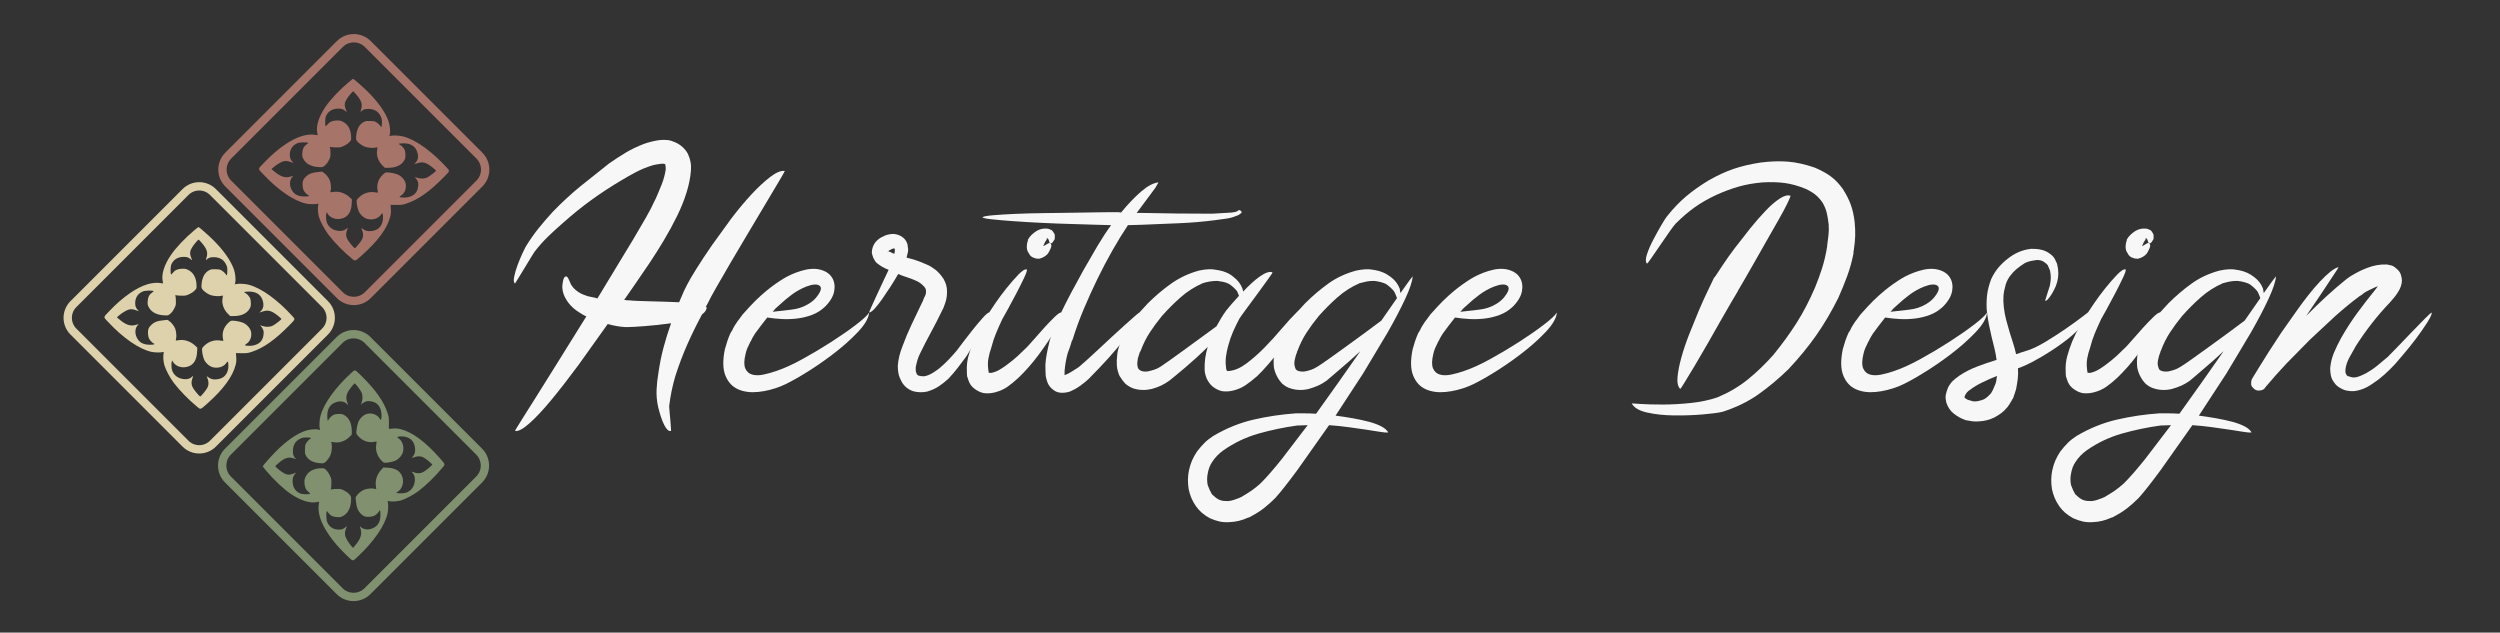 <?xml version="1.0" encoding="UTF-8" standalone="no"?><!DOCTYPE svg PUBLIC "-//W3C//DTD SVG 1.1//EN" "http://www.w3.org/Graphics/SVG/1.1/DTD/svg11.dtd"><svg width="100%" height="100%" viewBox="0 0 2885 730" version="1.1" xmlns="http://www.w3.org/2000/svg" xmlns:xlink="http://www.w3.org/1999/xlink" xml:space="preserve" xmlns:serif="http://www.serif.com/" style="fill-rule:evenodd;clip-rule:evenodd;stroke-linecap:round;stroke-linejoin:round;stroke-miterlimit:10;"><rect x="0" y="0" width="2885" height="730" fill="#333333" stroke="none"/><rect id="Artboard1" x="0" y="0" width="2884.5" height="729.431" style="fill:none;"/><path d="M720.254,346.162l13.434,-19.38l16.076,-23.563c5.579,-8.368 11.084,-17.104 16.516,-26.206c5.432,-9.103 10.424,-18.278 14.975,-27.528c4.551,-9.249 8.222,-18.351 11.011,-27.307c2.79,-8.956 4.478,-17.397 5.065,-25.325c0.294,-3.524 0.147,-6.827 -0.44,-9.91c-0.588,-3.083 -1.615,-6.24 -3.083,-9.47c-3.23,-5.872 -8.075,-10.277 -14.535,-13.213c-3.23,-1.468 -6.166,-2.349 -8.809,-2.643c-2.642,-0.293 -5.725,-0.293 -9.249,0c-6.166,0.881 -12.185,2.349 -18.058,4.405c-7.634,2.936 -14.534,6.239 -20.701,9.91c-6.166,3.67 -12.626,7.854 -19.379,12.552l-33.473,26.647c-10.571,8.662 -21.142,18.425 -31.712,29.289c-5.873,6.46 -11.305,12.773 -16.296,18.939c-4.992,6.166 -9.837,13.067 -14.535,20.701c-0.881,1.468 -2.276,4.257 -4.184,8.368c-1.909,4.111 -3.744,8.515 -5.506,13.213c-1.761,4.698 -3.083,9.176 -3.964,13.434c-0.88,4.257 -0.587,6.973 0.881,8.148l3.304,-5.285l7.267,-11.892l7.487,-12.333c2.349,-3.817 3.818,-6.166 4.405,-7.047c4.991,-6.459 10.203,-12.332 15.635,-17.617c5.432,-5.285 11.378,-10.718 17.838,-16.296c10.571,-9.397 21.215,-17.985 31.932,-25.766c10.717,-7.781 22.242,-15.342 34.575,-22.683c5.872,-3.523 11.598,-6.753 17.177,-9.69c5.579,-2.936 11.598,-5.432 18.058,-7.487c1.762,-0.587 3.597,-1.028 5.505,-1.321l5.946,-0.881l2.202,-0c0.881,-0 1.615,0.293 2.203,0.881l-0,0.44c0.293,1.175 0.44,2.936 0.44,5.285c-0.881,5.873 -2.422,11.599 -4.625,17.178c-2.202,5.578 -4.477,11.011 -6.826,16.296l-2.203,4.404c-1.761,4.111 -4.771,9.91 -9.029,17.398l-15.195,25.986l-19.379,31.931l-21.582,35.676c-1.761,-0.587 -3.523,-1.028 -5.285,-1.321c-1.762,-0.294 -3.817,-0.734 -6.166,-1.322c-2.643,-0.88 -5.065,-1.835 -7.267,-2.862c-2.203,-1.028 -4.478,-2.57 -6.827,-4.625c-1.762,-1.468 -3.377,-3.377 -4.845,-5.726c-0.587,-1.174 -1.395,-3.009 -2.422,-5.505c-1.028,-2.496 -2.129,-3.891 -3.304,-4.184c-1.761,0.293 -2.936,1.982 -3.523,5.065c-0.587,3.083 -0.881,5.358 -0.881,6.826c-0,3.818 0.881,7.635 2.643,11.452c2.055,4.111 4.477,7.634 7.267,10.57c2.789,2.937 6.093,5.579 9.91,7.928l3.964,2.423c1.174,0.734 2.495,1.395 3.964,1.982l-30.171,48.448l-26.426,42.282l-18.719,29.73c-4.698,7.488 -7.047,11.378 -7.047,11.672c3.524,0.881 9.029,-1.982 16.517,-8.589c7.487,-6.606 16.076,-15.782 25.766,-27.527c9.689,-11.745 20.113,-25.179 31.271,-40.301l33.473,-46.906c7.341,2.055 14.094,3.229 20.26,3.523l3.084,0c3.229,0 9.689,-0.367 19.379,-1.101c9.69,-0.734 19.82,-1.835 30.39,-3.303c-3.23,9.102 -6.092,18.278 -8.588,27.527c-2.496,9.249 -4.478,19.013 -5.946,29.289c-1.175,6.754 -1.909,13.36 -2.202,19.82c-0.294,6.46 0.293,13.067 1.761,19.82c0.294,1.175 0.881,3.377 1.762,6.607c0.881,3.23 1.982,6.533 3.303,9.91c1.322,3.376 2.863,6.239 4.625,8.588c1.762,2.349 3.524,3.23 5.285,2.643l-0.22,-3.964c-0.147,-2.643 -0.367,-5.579 -0.661,-8.809l-0.88,-9.469c-0.294,-3.084 -0.441,-5.212 -0.441,-6.387c1.468,-12.039 3.817,-23.49 7.047,-34.354c4.111,-12.92 8.736,-25.179 13.874,-36.777c5.138,-11.598 10.791,-23.123 16.957,-34.574c3.817,-2.937 5.579,-5.726 5.285,-8.369l-0.881,-0.44l2.643,-4.845c1.468,-3.23 4.625,-9.102 9.469,-17.618l16.957,-29.289l20.481,-34.574l19.82,-33.254l15.195,-25.545c4.111,-6.9 6.313,-10.791 6.606,-11.672c-4.404,-0.587 -9.983,1.688 -16.736,6.827c-6.754,5.138 -14.021,11.892 -21.802,20.26c-7.781,8.369 -15.562,17.691 -23.343,27.968l-22.022,30.39c-6.901,9.984 -12.92,19.086 -18.058,27.308c-5.139,8.221 -8.736,14.387 -10.791,18.498l-3.524,7.047l-5.725,13.213c-5.286,-0.293 -10.865,-0.513 -16.737,-0.66c-5.873,-0.147 -11.378,-0.294 -16.517,-0.441c-5.138,-0.146 -9.836,-0.293 -14.094,-0.44c-4.257,-0.147 -7.561,-0.367 -9.91,-0.661l-2.642,0c-0.881,-0.293 -2.056,-0.44 -3.524,-0.44Z" style="fill:#f7f7f7;fill-rule:nonzero;"/><path d="M862.516,401.657l3.524,-7.487l0.881,-1.322c0.587,-1.468 1.248,-2.789 1.982,-3.963l2.422,-3.964l7.047,-9.47l7.047,-9.029c5.579,0.881 11.305,1.468 17.177,1.762c5.873,0.293 11.745,0.073 17.618,-0.661c5.872,-0.734 11.525,-2.129 16.957,-4.184c5.432,-2.055 10.35,-5.138 14.755,-9.249c6.166,-6.166 9.763,-12.259 10.79,-18.278c1.028,-6.02 0.147,-11.232 -2.642,-15.636c-2.79,-4.405 -7.341,-7.414 -13.654,-9.029c-6.313,-1.615 -13.727,-1.101 -22.242,1.541c-7.634,2.349 -14.535,5.433 -20.701,9.25c-6.166,3.817 -12.332,8.221 -18.498,13.213c-4.992,4.111 -9.543,8.221 -13.654,12.332c-4.111,4.111 -8.221,8.515 -12.332,13.213c-1.468,1.469 -2.79,3.083 -3.964,4.845c-1.175,1.762 -2.496,3.524 -3.964,5.285l-3.303,5.066c-1.028,1.614 -1.982,3.45 -2.863,5.505l-1.762,2.643c-1.468,3.23 -2.716,6.386 -3.744,9.469c-1.028,3.083 -1.982,6.24 -2.863,9.47c-2.642,12.919 -2.422,23.123 0.661,30.61c3.083,7.488 7.928,12.7 14.535,15.636c6.606,2.936 14.314,3.964 23.123,3.083c8.808,-0.881 17.617,-3.083 26.426,-6.607c6.46,-2.642 15.269,-7.34 26.426,-14.094c11.158,-6.753 22.243,-14.314 33.254,-22.682c11.011,-8.369 20.627,-16.884 28.848,-25.546c8.222,-8.662 12.626,-16.223 13.214,-22.683c-2.056,3.23 -7.121,7.928 -15.196,14.094c-8.074,6.167 -17.47,12.7 -28.188,19.6c-10.717,6.9 -21.801,13.507 -33.253,19.82c-11.451,6.313 -21.581,10.937 -30.39,13.874c-4.992,1.761 -9.984,3.156 -14.975,4.184c-4.992,1.028 -9.323,1.028 -12.993,-0c-3.671,-1.028 -6.313,-3.377 -7.928,-7.047c-1.615,-3.671 -1.542,-9.176 0.22,-16.517c0.587,-2.642 1.321,-4.991 2.202,-7.047Zm29.069,-41.842c2.056,-2.642 4.698,-5.285 7.928,-7.927c4.698,-4.405 9.543,-8.442 14.535,-12.113c4.991,-3.67 10.424,-6.68 16.296,-9.029c7.634,-2.936 12.846,-3.229 15.636,-0.88c2.789,2.349 1.248,7.047 -4.625,14.094c-2.349,2.642 -5.285,4.991 -8.809,7.047c-5.872,3.523 -12.479,5.652 -19.82,6.386c-7.34,0.734 -14.387,1.542 -21.141,2.422Z" style="fill:#f7f7f7;fill-rule:nonzero;"/><path d="M1086.7,359.375l0.441,-0.881c-0,-0.293 0.146,-0.587 0.44,-0.881c0.587,-0.881 1.175,-2.202 1.762,-3.964c1.174,-2.936 2.055,-5.652 2.643,-8.148c0.587,-2.496 0.88,-5.358 0.88,-8.588c0,-2.937 -0.293,-5.506 -0.88,-7.708c-0.588,-2.202 -1.615,-4.625 -3.084,-7.267c-2.642,-4.111 -5.725,-7.635 -9.249,-10.571c-2.055,-1.468 -3.89,-2.716 -5.505,-3.744c-1.615,-1.027 -3.597,-1.982 -5.946,-2.863c-3.817,-1.761 -7.561,-3.229 -11.231,-4.404c-3.671,-1.174 -7.268,-2.202 -10.791,-3.083l1.541,-6.386c0.441,-1.909 0.367,-4.038 -0.22,-6.387c0,-1.174 -0.147,-2.202 -0.44,-3.083c-0.294,-0.881 -0.734,-1.908 -1.322,-3.083c-0.587,-0.881 -1.174,-1.688 -1.761,-2.422c-0.588,-0.734 -1.322,-1.395 -2.203,-1.982c-2.936,-2.349 -6.459,-3.671 -10.57,-3.964c-3.23,-0 -6.46,0.587 -9.69,1.761c-3.523,1.469 -6.313,3.084 -8.368,4.845c-2.937,2.349 -4.992,5.432 -6.166,9.25c-0.588,1.468 -0.881,3.523 -0.881,6.166c0.587,2.642 1.321,4.845 2.202,6.606c1.174,2.349 2.496,4.111 3.964,5.286c1.468,1.174 3.377,2.495 5.726,3.964c2.642,1.468 5.138,2.642 7.487,3.523l-7.487,15.856l-7.268,15.636l-5.505,12.112c-1.468,3.23 -2.202,5.138 -2.202,5.725c1.761,-0.293 3.964,-1.908 6.606,-4.844c2.643,-2.937 5.506,-6.607 8.589,-11.011l9.469,-14.095c3.23,-4.991 6.166,-9.836 8.809,-14.534c3.524,1.468 7.121,2.789 10.791,3.964c3.67,1.174 7.414,2.643 11.231,4.404c1.175,0.588 2.276,1.248 3.303,1.982c1.028,0.734 2.129,1.689 3.304,2.863c1.174,0.881 2.202,2.202 3.083,3.964c0.293,0.587 0.44,1.762 0.44,3.524c0,2.055 -0.734,4.257 -2.202,6.606l-1.321,3.524l-0.881,1.761l-12.112,25.326c-3.964,8.368 -7.561,16.957 -10.791,25.766c-1.468,3.817 -2.643,7.487 -3.524,11.011c-0.88,3.523 -1.468,7.34 -1.761,11.451c-0,3.23 0.293,6.24 0.881,9.029c0.587,2.789 1.761,5.799 3.523,9.029c2.936,5.285 7.341,8.956 13.213,11.011c5.286,1.468 10.718,1.615 16.297,0.44c4.991,-1.468 9.396,-3.45 13.213,-5.945c3.817,-2.496 7.634,-5.506 11.451,-9.03c3.817,-4.11 7.267,-8.148 10.35,-12.112l9.47,-12.552c0.881,-1.175 2.863,-4.331 5.946,-9.47l9.69,-16.296c3.376,-5.726 6.239,-11.158 8.588,-16.296c2.349,-5.139 3.23,-8.295 2.643,-9.47c-1.175,0 -3.597,2.056 -7.267,6.167c-3.671,4.11 -7.561,8.735 -11.672,13.873l-11.452,14.755l-6.606,8.809c-3.23,3.817 -6.46,7.414 -9.69,10.791c-3.23,3.376 -6.753,6.68 -10.57,9.91c-2.643,2.055 -5.432,3.964 -8.369,5.725c-2.936,1.762 -6.019,2.937 -9.249,3.524c-2.936,-0 -5.138,-0.294 -6.607,-0.881c-1.174,-0.587 -1.908,-1.468 -2.202,-2.643c-0.587,-1.174 -0.881,-2.349 -0.881,-3.523l0,-3.524c0.588,-2.936 1.248,-5.652 1.982,-8.148c0.734,-2.496 1.689,-4.918 2.863,-7.267c4.111,-8.515 8.295,-16.663 12.553,-24.445c4.257,-7.781 8.441,-15.929 12.552,-24.444Zm-54.174,-72.232c0.294,1.468 0.147,3.377 -0.44,5.726c-0.881,-0.294 -1.689,-0.588 -2.423,-0.881c-0.734,-0.294 -1.541,-0.734 -2.422,-1.322c-0.881,0 -1.615,-0.293 -2.202,-0.88c0.587,-0.588 1.615,-1.175 3.083,-1.762c0.587,-0.587 1.101,-0.881 1.541,-0.881c0.441,-0 0.955,-0.147 1.542,-0.441l0.881,0l0.44,0.441Zm-7.928,3.964c-0.293,-0 -0.44,-0.074 -0.44,-0.22c-0,-0.147 0.147,-0.221 0.44,-0.221l0,0.441Z" style="fill:#f7f7f7;fill-rule:nonzero;"/><path d="M1140.87,428.524c-0.293,-0.587 -0.44,-1.468 -0.44,-2.643c-0.587,-4.11 -0.514,-8.221 0.22,-12.332c0.734,-4.111 1.835,-8.221 3.303,-12.332c1.469,-5.873 3.304,-11.452 5.506,-16.737c2.202,-5.285 4.625,-10.717 7.267,-16.296c0.881,-1.468 2.936,-5.139 6.166,-11.011l9.91,-18.499c3.377,-6.459 6.387,-12.479 9.029,-18.058c2.643,-5.579 3.671,-8.808 3.083,-9.689c-2.055,-0.588 -5.285,1.394 -9.689,5.946c-4.405,4.551 -8.956,9.763 -13.654,15.635c-4.698,5.873 -8.956,11.598 -12.773,17.177c-3.817,5.579 -6.166,9.103 -7.047,10.571l-0.44,0.44c-3.817,5.873 -7.121,11.378 -9.91,16.517c-2.79,5.138 -5.506,10.791 -8.148,16.957c-2.349,5.872 -4.258,11.525 -5.726,16.957c-1.468,5.432 -2.055,11.231 -1.762,17.397c0,2.936 0.147,5.139 0.441,6.607c0.293,-0 0.44,0.293 0.44,0.881c0,0.293 0.074,0.513 0.22,0.66c0.147,0.147 0.221,0.367 0.221,0.661c-0,0.294 0.073,0.514 0.22,0.661c0.147,0.146 0.22,0.367 0.22,0.66c1.175,3.817 3.23,6.9 6.166,9.249c3.524,2.937 7.341,4.845 11.452,5.726c2.349,0.294 4.551,0.367 6.606,0.22c2.056,-0.146 4.258,-0.513 6.607,-1.101c5.579,-1.468 10.424,-3.67 14.534,-6.606c4.111,-2.937 8.222,-6.313 12.333,-10.13c8.515,-8.222 16.149,-16.884 22.903,-25.986l6.386,-8.809c3.377,-4.698 6.753,-9.837 10.13,-15.416c3.377,-5.578 6.166,-10.79 8.368,-15.635c2.203,-4.845 2.716,-8.001 1.542,-9.47c-1.175,-0.293 -3.67,1.395 -7.488,5.065c-3.817,3.671 -7.854,7.855 -12.112,12.553l-11.892,13.433c-3.67,4.258 -6.092,6.974 -7.267,8.149l-11.231,10.79c-3.67,3.377 -7.708,6.68 -12.112,9.91c-2.643,2.056 -5.579,4.038 -8.809,5.946c-3.23,1.909 -6.46,3.157 -9.69,3.744l-1.761,-0c-0.588,-0 -1.175,-0.147 -1.762,-0.441l0.44,0c0.294,0 0.294,-0.146 0,-0.44l0,-0.881Zm45.366,-151.952l-0,0.881c-0.881,2.349 -1.322,4.698 -1.322,7.047c0,3.23 0.734,5.726 2.203,7.488c1.174,2.642 2.936,4.404 5.285,5.285c1.468,0.587 2.642,0.954 3.523,1.101c0.881,0.147 1.909,0.22 3.083,0.22c4.111,-0.881 7.488,-2.789 10.131,-5.725c0.88,-1.175 1.982,-3.23 3.303,-6.167c1.321,-2.936 1.101,-4.991 -0.661,-6.166c1.175,0.588 2.202,0.221 3.083,-1.101l2.202,-3.303c0.294,-1.762 0.294,-3.67 0,-5.726c-1.174,-2.349 -2.349,-3.964 -3.523,-4.845c-2.349,-1.174 -4.258,-1.761 -5.726,-1.761c-4.111,-0.294 -7.928,0.587 -11.451,2.642c-4.698,2.936 -8.075,6.313 -10.13,10.13Zm23.343,-0.881c0.587,0.881 0.954,1.836 1.101,2.863c0.147,1.028 0.514,1.689 1.101,1.982c-0.881,-0.293 -2.055,0.074 -3.523,1.101c-1.468,1.028 -2.937,1.836 -4.405,2.423c0.588,-1.175 0.955,-1.982 1.101,-2.423c0.147,-0.44 0.514,-1.248 1.101,-2.422l1.762,-2.643c0.294,-0.293 0.294,-0.587 0,-0.881l0.441,-0.88c0.293,-0 0.734,0.293 1.321,0.88Z" style="fill:#f7f7f7;fill-rule:nonzero;"/><path d="M1213.99,383.599l0,0.881c-0.293,0.294 -0.44,0.587 -0.44,0.881c-0.881,2.936 -1.688,5.799 -2.422,8.589c-0.735,2.789 -1.395,5.652 -1.982,8.588c-0.881,4.111 -1.615,8.222 -2.203,12.332c-0.587,4.111 -0.734,8.369 -0.44,12.773c-0,2.056 0.073,3.891 0.22,5.506c0.147,1.615 0.514,3.303 1.101,5.065c0.881,3.817 2.643,7.047 5.286,9.689c3.229,3.23 6.753,4.992 10.57,5.286c3.524,0.293 7.194,-0.147 11.011,-1.322c4.111,-1.761 7.928,-3.89 11.452,-6.386c3.523,-2.496 6.9,-5.212 10.13,-8.148l13.213,-13.654c6.753,-7.047 13.653,-14.754 20.701,-23.123c7.047,-8.368 13.139,-16.369 18.278,-24.004c5.138,-7.634 7.267,-12.919 6.386,-15.856c-0.293,0 -2.055,1.395 -5.285,4.185l-11.672,10.35l-15.195,13.874l-15.856,14.754l-13.653,12.553c-4.111,3.67 -6.901,6.093 -8.369,7.267l-7.928,5.065c-2.936,1.909 -5.725,3.304 -8.368,4.185l-0,-4.845c0.294,-3.524 0.734,-6.974 1.321,-10.351c0.587,-3.376 1.322,-6.68 2.202,-9.91l2.643,-7.267c0.881,-2.496 1.615,-4.918 2.202,-7.267c0.294,-0 0.441,-0.147 0.441,-0.441c-0,-0.293 0.147,-0.587 0.44,-0.88c3.524,-11.452 7.781,-23.123 12.773,-35.015c4.992,-11.892 10.277,-23.564 15.856,-35.015c5.579,-11.452 11.378,-22.463 17.397,-33.033c6.019,-10.571 11.965,-20.261 17.838,-29.069l15.856,-0.441l42.722,-1.762c14.388,-0.587 28.335,-1.761 41.842,-3.523l12.773,-1.762c4.404,-0.587 8.222,-1.615 11.451,-3.083c2.349,-0.587 4.405,-1.762 6.167,-3.523c0.587,-0.588 0.587,-1.175 -0,-1.762l-1.101,-1.101c-0.441,-0.441 -1.102,-0.514 -1.982,-0.221c-0.294,0 -0.881,0.441 -1.762,1.322c-0.587,-0 -1.028,0.147 -1.322,0.44l-4.844,0.881l-22.463,1.321c-13.8,0 -27.38,-0.073 -40.741,-0.22c-13.36,-0.147 -26.94,-0.367 -40.74,-0.66l-5.726,-0l21.582,-29.07l3.523,-6.166c-5.872,0.588 -12.552,4.111 -20.04,10.571c-7.487,6.46 -15.195,14.534 -23.123,24.224c-1.468,-0.294 -3.01,-0.44 -4.625,-0.44l-6.386,-0c-3.523,-0 -9.469,0.073 -17.838,0.22c-8.368,0.147 -17.838,0.293 -28.408,0.44l-33.033,0.441c-11.452,0.147 -22.096,0.44 -31.932,0.881c-9.837,0.44 -18.205,0.954 -25.105,1.541c-6.9,0.587 -11.085,1.321 -12.553,2.202c0,0.881 3.304,1.689 9.91,2.423c6.607,0.734 14.975,1.468 25.105,2.202c10.13,0.734 21.215,1.395 33.254,1.982c12.038,0.587 23.563,1.028 34.574,1.321c11.011,0.294 20.701,0.588 29.069,0.881c8.368,0.294 13.874,0.441 16.517,0.441c-4.992,6.753 -10.204,14.681 -15.636,23.783l-16.076,27.748l-14.755,27.087c-4.551,8.662 -8.295,16.076 -11.231,22.242l-6.166,12.773c-1.762,3.817 -3.23,7.194 -4.405,10.13Z" style="fill:#f7f7f7;fill-rule:nonzero;"/><path d="M1415.27,426.762l0,-0.44c-0.293,-0.587 -0.44,-1.468 -0.44,-2.643c-0.587,-4.11 -0.587,-8.295 0,-12.552c0.587,-4.258 1.468,-8.442 2.643,-12.553c1.468,-5.579 3.303,-10.864 5.505,-15.856c2.202,-4.991 4.625,-9.983 7.267,-14.975c0.881,-1.468 3.377,-4.991 7.488,-10.57l12.993,-17.618l12.332,-16.957c3.671,-5.138 5.506,-7.854 5.506,-8.148c-1.468,-0.881 -3.524,-0.881 -6.166,0c-2.643,0.881 -5.506,2.423 -8.589,4.625c-3.083,2.202 -6.313,4.845 -9.69,7.928c-3.376,3.083 -6.533,6.239 -9.469,9.469l-0.881,-3.523c-2.055,-5.286 -5.432,-9.69 -10.13,-13.214c-4.698,-4.11 -10.571,-6.753 -17.618,-7.927c-4.111,-0.881 -7.854,-1.248 -11.231,-1.102c-3.377,0.147 -7.12,0.661 -11.231,1.542c-11.745,3.23 -22.389,8.222 -31.932,14.975c-9.543,6.753 -18.572,14.388 -27.087,22.903l-9.69,10.57c-4.404,5.286 -8.588,10.865 -12.552,16.737c-3.964,5.873 -7.121,12.039 -9.47,18.499c-0.293,0.293 -0.44,0.734 -0.44,1.321c-0,0.294 -0.147,0.587 -0.441,0.881c-1.468,4.111 -2.349,7.781 -2.642,11.011c-0.588,4.698 -0.734,8.955 -0.441,12.773c0.294,3.817 1.322,7.781 3.083,11.891l3.304,4.845c1.027,1.468 2.275,2.937 3.743,4.405c1.468,1.174 2.937,2.202 4.405,3.083c1.468,0.881 3.083,1.615 4.845,2.202c6.753,2.055 13.8,2.202 21.141,0.44c4.11,-1.174 7.707,-2.495 10.79,-3.964c3.084,-1.468 6.24,-3.376 9.47,-5.725l7.047,-5.726l10.791,-9.029l12.772,-11.231c4.552,-4.111 9.03,-8.369 13.434,-12.773c-2.643,8.809 -3.817,17.471 -3.524,25.986c0,1.174 0.074,2.202 0.221,3.083c0.146,0.881 0.367,1.909 0.66,3.083c0,0.294 0.074,0.514 0.22,0.661c0.147,0.147 0.221,0.367 0.221,0.66c-0,0.294 0.073,0.514 0.22,0.661c0.147,0.147 0.22,0.367 0.22,0.661c0,0.293 0.074,0.514 0.22,0.66c0.147,0.147 0.221,0.367 0.221,0.661c1.761,3.817 3.964,6.9 6.606,9.249c3.524,2.937 7.341,4.845 11.452,5.726c2.349,0.294 4.551,0.367 6.606,0.22c2.056,-0.147 4.258,-0.514 6.607,-1.101c5.579,-1.468 10.424,-3.67 14.534,-6.606c4.111,-2.937 8.222,-6.167 12.333,-9.69c3.523,-3.23 8.074,-8.075 13.653,-14.535c5.579,-6.459 11.158,-13.286 16.737,-20.48c5.579,-7.194 10.571,-14.094 14.975,-20.701c4.404,-6.606 7.047,-11.818 7.928,-15.635c0.587,-2.937 -0,-4.552 -1.762,-4.845c-1.762,-0.294 -3.67,0.587 -5.726,2.642c-5.285,4.992 -11.011,11.158 -17.177,18.499c-6.166,7.341 -12.699,14.534 -19.599,21.581c-6.901,7.047 -13.874,13.214 -20.921,18.499c-7.047,5.285 -13.801,8.221 -20.26,8.809l-1.542,-0c-0.734,-0 -1.248,-0.147 -1.542,-0.441l0.441,0l-0,-0.44l-0.441,-0.441Zm14.535,-85.445l-9.029,10.13l-5.506,6.607c-2.349,3.23 -4.404,6.313 -6.166,9.249l-5.285,9.249l-38.318,27.968l-16.517,11.892l-9.91,6.827c-2.349,1.468 -4.624,2.569 -6.826,3.303c-2.203,0.734 -4.625,1.395 -7.268,1.982c-3.523,0.587 -6.46,0.294 -8.809,-0.881l-1.761,-1.321c-0.588,-0.587 -0.881,-0.954 -0.881,-1.101c-0,-0.147 -0.147,-0.514 -0.441,-1.101c-0.587,-1.762 -0.807,-3.524 -0.66,-5.286c0.147,-1.761 0.367,-3.523 0.66,-5.285l2.203,-7.047c0.293,0 0.44,-0.293 0.44,-0.881l0.44,-0.44c2.937,-7.928 6.46,-15.049 10.571,-21.362c4.111,-6.313 8.809,-12.699 14.094,-19.159c6.754,-7.634 13.947,-14.828 21.582,-21.581c7.634,-6.754 16.149,-12.186 25.545,-16.297c5.579,-1.761 11.158,-2.642 16.737,-2.642c2.349,0.293 4.625,0.661 6.827,1.101c2.202,0.44 4.478,1.248 6.827,2.422c3.817,2.643 6.9,5.432 9.249,8.369l2.202,5.285Z" style="fill:#f7f7f7;fill-rule:nonzero;"/><path d="M1439.49,597.653l2.642,-0.881l2.203,-1.321c0.293,-0 0.587,-0.147 0.88,-0.441c4.992,-2.642 9.617,-5.652 13.874,-9.029c4.258,-3.376 8.442,-7.12 12.553,-11.231c5.872,-6.46 14.388,-17.25 25.545,-32.372l36.557,-51.752c8.221,0.587 16.002,1.395 23.343,2.423l20.04,2.862c6.02,0.881 11.158,1.689 15.416,2.423c4.257,0.734 7.414,0.954 9.469,0.661c-1.468,-2.643 -4.184,-4.992 -8.148,-7.048c-3.964,-2.055 -8.735,-3.817 -14.314,-5.285c-5.579,-1.468 -11.672,-2.789 -18.279,-3.964c-6.606,-1.174 -13.286,-2.202 -20.04,-3.083l31.932,-48.889l28.188,-47.127c8.369,-14.681 15.196,-27.747 20.481,-39.199c5.285,-11.451 8.075,-19.967 8.368,-25.545c-0.587,0.587 -2.055,2.495 -4.404,5.725l-9.69,13.654c-0.587,-2.936 -0.881,-4.698 -0.881,-5.285c-2.055,-5.286 -5.432,-9.69 -10.13,-13.214c-5.285,-4.11 -11.158,-6.753 -17.617,-7.927c-4.111,-0.881 -7.855,-1.248 -11.232,-1.102c-3.376,0.147 -7.12,0.661 -11.231,1.542c-12.039,3.23 -22.756,8.222 -32.152,14.975c-9.396,6.753 -18.352,14.388 -26.867,22.903l-9.69,10.57c-4.698,5.286 -8.955,10.865 -12.772,16.737c-3.817,5.873 -7.047,12.039 -9.69,18.499l-0,1.321l-0.881,0.881l-2.643,11.011c-0.587,4.698 -0.734,8.955 -0.44,12.773c0.294,3.817 1.468,7.781 3.524,11.891c1.761,3.524 3.964,6.607 6.606,9.25c1.468,1.174 2.936,2.202 4.405,3.083c1.468,0.881 3.229,1.615 5.285,2.202c6.753,2.055 13.653,2.202 20.701,0.44c4.11,-1.174 7.781,-2.495 11.011,-3.964c3.229,-1.468 6.459,-3.376 9.689,-5.725l15.195,-12.993c7.488,-6.313 15.342,-13.287 23.564,-20.921l-25.325,36.116l-25.766,36.116c-4.992,-0.294 -9.543,-0.44 -13.654,-0.44l-9.689,-0c-16.737,1.174 -33.033,3.596 -48.889,7.267c-15.856,3.67 -31.272,9.91 -46.246,18.718c-4.111,2.643 -7.561,5.359 -10.351,8.149c-2.789,2.789 -5.652,6.092 -8.588,9.91c-2.349,3.523 -4.258,6.973 -5.726,10.35c-1.468,3.377 -2.643,7.12 -3.524,11.231c-1.468,6.753 -1.615,13.947 -0.44,21.582c1.468,7.34 4.258,13.947 8.368,19.819c3.817,5.579 9.25,10.277 16.297,14.095c4.11,1.761 7.854,3.009 11.231,3.743c3.376,0.734 7.267,0.955 11.671,0.661c7.047,-0.294 13.801,-1.909 20.261,-4.845Zm172.652,-253.693l-18.058,25.986l-18.939,14.094l-22.682,16.516l-20.261,14.535c-6.019,4.257 -10.056,6.973 -12.112,8.148c-2.349,1.468 -4.551,2.569 -6.606,3.303c-2.056,0.734 -4.405,1.395 -7.047,1.982c-3.524,0.587 -6.607,0.294 -9.25,-0.881l-1.761,-1.321c-0.588,-1.175 -0.881,-1.909 -0.881,-2.202c-1.175,-2.937 -1.175,-6.46 -0,-10.571c0.293,-1.468 0.587,-2.642 0.881,-3.523c0.293,-0.881 0.734,-2.056 1.321,-3.524l-0,-0.881c0.294,0 0.44,-0.147 0.44,-0.44c2.937,-7.928 6.46,-15.049 10.571,-21.362c4.111,-6.313 8.809,-12.699 14.094,-19.159c6.753,-7.634 13.947,-14.828 21.582,-21.581c7.634,-6.754 16.149,-12.186 25.545,-16.297c3.23,-0.88 6.019,-1.541 8.368,-1.981c2.349,-0.441 5.139,-0.661 8.369,-0.661c5.285,0.587 9.836,1.762 13.653,3.523c3.818,2.643 6.901,5.432 9.25,8.369c0.587,0.881 1.174,2.055 1.761,3.523l1.762,4.405Zm-103.063,146.666l-29.95,39.199c-9.396,11.745 -17.471,20.995 -24.224,27.748c-3.523,3.23 -6.974,6.019 -10.35,8.368c-3.377,2.349 -7.121,4.698 -11.231,7.047l-0.441,0.441c-0.294,-0 -0.514,0.073 -0.661,0.22c-0.146,0.147 -0.367,0.22 -0.66,0.22l-1.762,0.881c-2.349,0.881 -4.404,1.615 -6.166,2.202c-1.762,0.588 -3.817,1.028 -6.166,1.322c-2.056,-0 -3.891,-0.074 -5.506,-0.22c-1.615,-0.147 -3.45,-0.661 -5.505,-1.542c-2.643,-1.468 -5.286,-3.524 -7.928,-6.166c-1.762,-2.936 -3.377,-6.46 -4.845,-10.571c-0.881,-4.404 -0.881,-8.809 -0,-13.213c0.881,-5.285 2.643,-9.836 5.285,-13.654c3.23,-4.991 7.488,-9.396 12.773,-13.213c12.626,-8.809 26.206,-15.268 40.741,-19.379c14.534,-4.111 29.289,-7.194 44.264,-9.249l12.332,-0.441Z" style="fill:#f7f7f7;fill-rule:nonzero;"/><path d="M1656.19,401.657l3.524,-7.487l0.881,-1.322c0.587,-1.468 1.247,-2.789 1.982,-3.963l2.422,-3.964l7.047,-9.47l7.047,-9.029c5.579,0.881 11.305,1.468 17.177,1.762c5.873,0.293 11.745,0.073 17.618,-0.661c5.872,-0.734 11.525,-2.129 16.957,-4.184c5.432,-2.055 10.35,-5.138 14.754,-9.249c6.167,-6.166 9.764,-12.259 10.791,-18.278c1.028,-6.02 0.147,-11.232 -2.642,-15.636c-2.79,-4.405 -7.341,-7.414 -13.654,-9.029c-6.313,-1.615 -13.727,-1.101 -22.242,1.541c-7.635,2.349 -14.535,5.433 -20.701,9.25c-6.166,3.817 -12.332,8.221 -18.498,13.213c-4.992,4.111 -9.543,8.221 -13.654,12.332c-4.111,4.111 -8.222,8.515 -12.332,13.213c-1.468,1.469 -2.79,3.083 -3.964,4.845c-1.175,1.762 -2.496,3.524 -3.964,5.285l-3.304,5.066c-1.027,1.614 -1.982,3.45 -2.862,5.505l-1.762,2.643c-1.468,3.23 -2.716,6.386 -3.744,9.469c-1.028,3.083 -1.982,6.24 -2.863,9.47c-2.642,12.919 -2.422,23.123 0.661,30.61c3.083,7.488 7.928,12.7 14.534,15.636c6.607,2.936 14.315,3.964 23.123,3.083c8.809,-0.881 17.618,-3.083 26.427,-6.607c6.46,-2.642 15.268,-7.34 26.426,-14.094c11.158,-6.753 22.242,-14.314 33.253,-22.682c11.012,-8.369 20.628,-16.884 28.849,-25.546c8.222,-8.662 12.626,-16.223 13.214,-22.683c-2.056,3.23 -7.121,7.928 -15.196,14.094c-8.074,6.167 -17.47,12.7 -28.188,19.6c-10.717,6.9 -21.802,13.507 -33.253,19.82c-11.451,6.313 -21.582,10.937 -30.39,13.874c-4.992,1.761 -9.984,3.156 -14.975,4.184c-4.992,1.028 -9.323,1.028 -12.993,-0c-3.671,-1.028 -6.313,-3.377 -7.928,-7.047c-1.615,-3.671 -1.542,-9.176 0.22,-16.517c0.587,-2.642 1.321,-4.991 2.202,-7.047Zm29.069,-41.842c2.056,-2.642 4.698,-5.285 7.928,-7.927c4.698,-4.405 9.543,-8.442 14.535,-12.113c4.991,-3.67 10.423,-6.68 16.296,-9.029c7.634,-2.936 12.846,-3.229 15.636,-0.88c2.789,2.349 1.247,7.047 -4.625,14.094c-2.349,2.642 -5.285,4.991 -8.809,7.047c-5.872,3.523 -12.479,5.652 -19.82,6.386c-7.34,0.734 -14.387,1.542 -21.141,2.422Z" style="fill:#f7f7f7;fill-rule:nonzero;"/><path d="M2138.91,292.428l0,-2.202c0.294,-0.294 0.441,-1.028 0.441,-2.202c0.881,-5.579 1.395,-10.864 1.541,-15.856c0.147,-4.992 -0.073,-10.424 -0.66,-16.296c-0.881,-7.341 -2.349,-13.874 -4.405,-19.6c-2.055,-5.726 -5.138,-11.818 -9.249,-18.278c-4.404,-6.166 -9.176,-11.085 -14.314,-14.755c-5.139,-3.67 -11.231,-6.974 -18.278,-9.91c-11.158,-3.817 -21.509,-6.093 -31.052,-6.827c-9.542,-0.734 -20.04,-0.367 -31.491,1.101c-11.451,1.762 -21.728,4.185 -30.831,7.268c-9.102,3.083 -18.792,7.561 -29.069,13.433c-9.689,5.873 -18.278,11.965 -25.766,18.278c-7.487,6.313 -14.754,13.874 -21.801,22.683c-1.468,1.762 -3.744,5.285 -6.827,10.571c-3.083,5.285 -6.166,10.864 -9.249,16.736c-3.083,5.873 -5.506,11.452 -7.268,16.737c-1.761,5.285 -1.761,8.956 0,11.011c0.294,0 1.982,-2.202 5.065,-6.607l10.131,-14.754l10.79,-15.636c3.524,-4.992 5.873,-8.075 7.047,-9.249c7.341,-7.341 14.608,-13.58 21.802,-18.719c7.194,-5.138 15.489,-9.91 24.885,-14.314c9.102,-4.111 17.764,-7.341 25.986,-9.69c8.222,-2.349 17.324,-3.964 27.307,-4.845c9.396,-0.587 17.985,-0.367 25.766,0.661c7.781,1.028 15.929,3.303 24.444,6.827c4.405,2.055 8.075,4.257 11.011,6.606c2.937,2.349 5.726,5.432 8.369,9.25c2.349,4.11 3.964,8.074 4.845,11.892c0.88,3.817 1.615,8.221 2.202,13.213c0.293,4.404 0.22,8.515 -0.22,12.332c-0.441,3.817 -0.955,7.928 -1.542,12.332l0,1.322c-0.294,0.587 -0.44,1.321 -0.44,2.202c-1.469,8.221 -3.304,15.782 -5.506,22.683c-2.202,6.9 -4.918,14.314 -8.148,22.242c-6.46,14.975 -13.507,28.482 -21.141,40.52c-7.634,12.039 -16.59,24.371 -26.867,36.997c-9.396,10.571 -19.159,19.967 -29.289,28.188c-10.13,8.222 -21.802,15.122 -35.015,20.701c-9.396,3.23 -19.82,5.432 -31.271,6.607c-11.452,1.174 -22.169,1.761 -32.153,1.761c-9.983,0 -18.425,-0.22 -25.325,-0.66l-10.35,-0.661c2.642,4.992 8.588,8.515 17.838,10.571c9.249,2.055 19.526,3.156 30.83,3.303c11.305,0.147 22.243,-0.22 32.813,-1.101c10.571,-0.881 18.352,-1.909 23.343,-3.083c15.563,-4.992 29.29,-11.672 41.182,-20.04c11.891,-8.369 23.563,-18.132 35.015,-29.29c12.332,-13.213 22.976,-26.206 31.931,-38.978c8.956,-12.773 17.398,-27.088 25.326,-42.943c3.817,-8.516 7.267,-16.957 10.35,-25.326c3.083,-8.368 5.506,-17.103 7.267,-26.206Zm-133.453,43.604c0,-0.294 0.147,-0.588 0.441,-0.881c-0,-0.294 0.146,-0.587 0.44,-0.881l7.047,-12.112l11.892,-20.701l13.874,-24.444l13.433,-23.564c4.111,-7.194 7.414,-13.36 9.91,-18.498c2.496,-5.139 3.744,-8.148 3.744,-9.029c-3.23,-1.175 -7.414,-0.074 -12.553,3.303c-5.138,3.377 -10.57,8.075 -16.296,14.094c-5.726,6.019 -11.672,12.846 -17.838,20.481l-17.397,22.242c-5.432,7.194 -10.13,13.8 -14.094,19.82l-8.589,12.993c-0.294,-0 -0.44,0.293 -0.44,0.88c-0.294,0 -0.441,0.074 -0.441,0.221c0,0.146 -0.147,0.22 -0.44,0.22c-1.468,3.23 -3.891,8.295 -7.267,15.195c-3.377,6.9 -6.901,14.681 -10.571,23.343l-11.011,27.087c-3.67,9.396 -6.68,18.352 -9.029,26.867c-2.349,8.515 -3.817,16.003 -4.404,22.463c-0.588,6.46 0.44,11.011 3.083,13.653c0.587,-0.293 2.422,-3.009 5.505,-8.148l11.452,-18.939l14.534,-24.885l14.755,-25.986l12.552,-21.801c3.671,-6.313 6.24,-10.644 7.708,-12.993Z" style="fill:#f7f7f7;fill-rule:nonzero;"/><path d="M2152.57,401.657l3.524,-7.487l0.88,-1.322c0.588,-1.468 1.248,-2.789 1.982,-3.963l2.423,-3.964l7.047,-9.47l7.047,-9.029c5.579,0.881 11.305,1.468 17.177,1.762c5.873,0.293 11.745,0.073 17.618,-0.661c5.872,-0.734 11.525,-2.129 16.957,-4.184c5.432,-2.055 10.35,-5.138 14.754,-9.249c6.167,-6.166 9.763,-12.259 10.791,-18.278c1.028,-6.02 0.147,-11.232 -2.642,-15.636c-2.79,-4.405 -7.341,-7.414 -13.654,-9.029c-6.313,-1.615 -13.727,-1.101 -22.242,1.541c-7.635,2.349 -14.535,5.433 -20.701,9.25c-6.166,3.817 -12.332,8.221 -18.499,13.213c-4.991,4.111 -9.542,8.221 -13.653,12.332c-4.111,4.111 -8.222,8.515 -12.332,13.213c-1.469,1.469 -2.79,3.083 -3.964,4.845c-1.175,1.762 -2.496,3.524 -3.964,5.285l-3.304,5.066c-1.027,1.614 -1.982,3.45 -2.863,5.505l-1.761,2.643c-1.468,3.23 -2.716,6.386 -3.744,9.469c-1.028,3.083 -1.982,6.24 -2.863,9.47c-2.643,12.919 -2.422,23.123 0.661,30.61c3.083,7.488 7.928,12.7 14.534,15.636c6.607,2.936 14.315,3.964 23.123,3.083c8.809,-0.881 17.618,-3.083 26.427,-6.607c6.46,-2.642 15.268,-7.34 26.426,-14.094c11.158,-6.753 22.242,-14.314 33.253,-22.682c11.011,-8.369 20.628,-16.884 28.849,-25.546c8.222,-8.662 12.626,-16.223 13.213,-22.683c-2.055,3.23 -7.12,7.928 -15.195,14.094c-8.075,6.167 -17.471,12.7 -28.188,19.6c-10.717,6.9 -21.802,13.507 -33.253,19.82c-11.452,6.313 -21.582,10.937 -30.391,13.874c-4.991,1.761 -9.983,3.156 -14.974,4.184c-4.992,1.028 -9.323,1.028 -12.993,-0c-3.671,-1.028 -6.313,-3.377 -7.928,-7.047c-1.615,-3.671 -1.542,-9.176 0.22,-16.517c0.587,-2.642 1.321,-4.991 2.202,-7.047Zm29.069,-41.842c2.055,-2.642 4.698,-5.285 7.928,-7.927c4.698,-4.405 9.543,-8.442 14.535,-12.113c4.991,-3.67 10.423,-6.68 16.296,-9.029c7.634,-2.936 12.846,-3.229 15.635,-0.88c2.79,2.349 1.248,7.047 -4.624,14.094c-2.349,2.642 -5.285,4.991 -8.809,7.047c-5.873,3.523 -12.479,5.652 -19.82,6.386c-7.34,0.734 -14.388,1.542 -21.141,2.422Z" style="fill:#f7f7f7;fill-rule:nonzero;"/><path d="M2320.81,463.319c0.587,-0.587 0.881,-1.175 0.881,-1.762l1.321,-1.762l1.762,-5.065c0.587,-1.615 1.175,-3.45 1.762,-5.505c0.881,-4.405 1.541,-8.515 1.982,-12.333c0.44,-3.817 0.514,-7.781 0.22,-11.891c2.643,-0.881 5.579,-2.056 8.809,-3.524c4.111,-1.762 10.203,-4.992 18.278,-9.69c8.075,-4.698 16.15,-9.983 24.224,-15.855c8.075,-5.873 15.049,-11.966 20.921,-18.279c5.873,-6.313 8.662,-11.965 8.369,-16.957l-7.488,5.726c-4.992,3.817 -11.011,8.148 -18.058,12.993c-7.047,4.845 -14.534,9.69 -22.462,14.535c-7.928,4.844 -14.975,8.295 -21.142,10.35l-8.368,2.643c-1.174,0.587 -2.936,1.174 -5.285,1.761c-0.881,-4.11 -1.982,-8.221 -3.303,-12.332l-4.185,-13.213c-1.468,-4.992 -2.789,-9.69 -3.964,-14.094c-1.174,-4.405 -2.055,-9.103 -2.642,-14.094c-0.587,-4.992 -0.734,-9.47 -0.441,-13.434c0.294,-3.964 1.175,-8.442 2.643,-13.433c1.174,-3.524 2.789,-6.68 4.845,-9.47c2.055,-2.789 4.404,-5.358 7.047,-7.707c3.23,-2.643 6.239,-4.845 9.029,-6.607c2.789,-1.762 6.239,-2.936 10.35,-3.523c1.468,-0.294 2.79,-0.514 3.964,-0.661c1.175,-0.147 2.496,-0.074 3.964,0.22c2.056,0.294 3.817,1.028 5.285,2.202c1.469,0.881 2.79,2.056 3.964,3.524l2.643,6.166c0.587,2.936 0.881,5.652 0.881,8.148c-0,2.496 -0.294,5.212 -0.881,8.148c-0,0.588 -0.367,1.909 -1.101,3.964c-0.734,2.056 -1.395,4.111 -1.982,6.166c-0.587,2.056 -1.175,3.964 -1.762,5.726l-0.881,2.643c0.881,0.293 1.982,-0.294 3.304,-1.762c1.321,-1.468 2.642,-3.23 3.964,-5.285c1.321,-2.056 2.422,-4.038 3.303,-5.946c0.881,-1.909 1.468,-3.157 1.762,-3.744c2.642,-6.46 3.523,-13.066 2.642,-19.82c-0.293,-1.762 -0.587,-3.377 -0.881,-4.845c-0.293,-1.468 -0.881,-2.936 -1.761,-4.404c-1.175,-3.23 -3.23,-5.873 -6.167,-7.928c-2.936,-2.349 -6.166,-3.964 -9.689,-4.845c-2.349,-0.587 -4.405,-0.954 -6.166,-1.101c-1.762,-0.147 -3.818,-0.22 -6.167,-0.22c-5.285,0.587 -10.13,1.835 -14.534,3.744c-4.404,1.908 -8.662,4.477 -12.773,7.707c-4.111,3.23 -7.708,6.68 -10.791,10.351c-3.083,3.67 -5.799,8.001 -8.148,12.993c-2.349,6.166 -3.89,11.892 -4.624,17.177c-0.734,5.285 -0.955,11.158 -0.661,17.617c-0,0.588 0.073,1.248 0.22,1.982c0.147,0.734 0.22,1.395 0.22,1.982c0.588,4.992 1.322,9.69 2.203,14.094c0.88,4.405 1.908,9.103 3.083,14.095l3.303,13.433c1.028,4.258 1.835,8.589 2.422,12.993c-7.634,2.349 -15.121,4.918 -22.462,7.708c-7.341,2.789 -14.094,6.239 -20.26,10.35c-2.937,2.055 -5.432,4.037 -7.488,5.946c-2.055,1.908 -3.964,4.478 -5.725,7.708c-0.588,1.468 -1.102,2.862 -1.542,4.184c-0.44,1.321 -0.807,2.716 -1.101,4.184c-0.294,1.468 -0.367,2.936 -0.22,4.404c0.146,1.469 0.367,2.937 0.66,4.405c1.762,5.579 4.698,9.983 8.809,13.213c4.111,3.23 8.662,5.726 13.654,7.487c2.936,0.588 5.579,1.028 7.928,1.322c2.349,0.293 5.138,0.293 8.368,-0c5.579,-0.294 11.158,-1.762 16.737,-4.405c3.23,-1.761 6.019,-3.523 8.368,-5.285c2.349,-1.762 4.698,-4.111 7.047,-7.047l1.982,-2.863c0.734,-1.028 1.395,-2.129 1.982,-3.303Zm-47.127,-13.654c3.817,-2.936 8.442,-5.725 13.874,-8.368c5.432,-2.643 11.084,-5.139 16.957,-7.488c-0.294,1.469 -0.514,3.01 -0.661,4.625c-0.147,1.615 -0.514,3.157 -1.101,4.625l-2.643,6.166c0,0.293 -0.146,0.587 -0.44,0.881c0,0.293 -0.147,0.587 -0.44,0.881l-1.762,3.083c-2.349,2.642 -4.698,4.698 -7.047,6.166c-2.056,1.174 -4.698,2.055 -7.928,2.642c-3.23,0.588 -5.873,0.441 -7.928,-0.44c-2.643,-0.587 -4.551,-1.321 -5.726,-2.202c-0.293,-0.294 -0.587,-0.514 -0.881,-0.661c-0.293,-0.147 -0.587,-0.514 -0.881,-1.101l0,-0.44c0,-0.588 0.147,-1.028 0.441,-1.322c0.587,-1.468 1.395,-2.789 2.422,-3.964c1.028,-1.174 2.276,-2.202 3.744,-3.083Z" style="fill:#f7f7f7;fill-rule:nonzero;"/><path d="M2408.9,428.524c-0.294,-0.587 -0.44,-1.468 -0.44,-2.643c-0.588,-4.11 -0.514,-8.221 0.22,-12.332c0.734,-4.111 1.835,-8.221 3.303,-12.332c1.468,-5.873 3.304,-11.452 5.506,-16.737c2.202,-5.285 4.624,-10.717 7.267,-16.296c0.881,-1.468 2.936,-5.139 6.166,-11.011l9.91,-18.499c3.377,-6.459 6.386,-12.479 9.029,-18.058c2.643,-5.579 3.67,-8.808 3.083,-9.689c-2.055,-0.588 -5.285,1.394 -9.69,5.946c-4.404,4.551 -8.955,9.763 -13.653,15.635c-4.698,5.873 -8.956,11.598 -12.773,17.177c-3.817,5.579 -6.166,9.103 -7.047,10.571l-0.44,0.44c-3.818,5.873 -7.121,11.378 -9.91,16.517c-2.79,5.138 -5.506,10.791 -8.148,16.957c-2.349,5.872 -4.258,11.525 -5.726,16.957c-1.468,5.432 -2.056,11.231 -1.762,17.397c0,2.936 0.147,5.139 0.44,6.607c0.294,-0 0.441,0.293 0.441,0.881c-0,0.293 0.073,0.513 0.22,0.66c0.147,0.147 0.22,0.367 0.22,0.661c0,0.294 0.074,0.514 0.221,0.661c0.146,0.146 0.22,0.367 0.22,0.66c1.174,3.817 3.23,6.9 6.166,9.249c3.523,2.937 7.341,4.845 11.451,5.726c2.349,0.294 4.552,0.367 6.607,0.22c2.055,-0.146 4.258,-0.513 6.607,-1.101c5.579,-1.468 10.423,-3.67 14.534,-6.606c4.111,-2.937 8.222,-6.313 12.332,-10.13c8.516,-8.222 16.15,-16.884 22.903,-25.986l6.387,-8.809c3.376,-4.698 6.753,-9.837 10.13,-15.416c3.377,-5.578 6.166,-10.79 8.368,-15.635c2.202,-4.845 2.716,-8.001 1.542,-9.47c-1.175,-0.293 -3.671,1.395 -7.488,5.065c-3.817,3.671 -7.854,7.855 -12.112,12.553l-11.892,13.433c-3.67,4.258 -6.092,6.974 -7.267,8.149l-11.231,10.79c-3.671,3.377 -7.708,6.68 -12.112,9.91c-2.643,2.056 -5.579,4.038 -8.809,5.946c-3.23,1.909 -6.46,3.157 -9.69,3.744l-1.762,-0c-0.587,-0 -1.174,-0.147 -1.761,-0.441l0.44,0c0.294,0 0.294,-0.146 0,-0.44l0,-0.881Zm45.365,-151.952l0,0.881c-0.88,2.349 -1.321,4.698 -1.321,7.047c0,3.23 0.734,5.726 2.202,7.488c1.175,2.642 2.937,4.404 5.286,5.285c1.468,0.587 2.642,0.954 3.523,1.101c0.881,0.147 1.909,0.22 3.083,0.22c4.111,-0.881 7.488,-2.789 10.13,-5.725c0.881,-1.175 1.982,-3.23 3.304,-6.167c1.321,-2.936 1.101,-4.991 -0.661,-6.166c1.174,0.588 2.202,0.221 3.083,-1.101l2.202,-3.303c0.294,-1.762 0.294,-3.67 0,-5.726c-1.174,-2.349 -2.349,-3.964 -3.523,-4.845c-2.349,-1.174 -4.258,-1.761 -5.726,-1.761c-4.111,-0.294 -7.928,0.587 -11.451,2.642c-4.698,2.936 -8.075,6.313 -10.131,10.13Zm23.344,-0.881c0.587,0.881 0.954,1.836 1.101,2.863c0.147,1.028 0.514,1.689 1.101,1.982c-0.881,-0.293 -2.055,0.074 -3.524,1.101c-1.468,1.028 -2.936,1.836 -4.404,2.423c0.587,-1.175 0.954,-1.982 1.101,-2.423c0.147,-0.44 0.514,-1.248 1.101,-2.422l1.762,-2.643c0.294,-0.293 0.294,-0.587 0,-0.881l0.44,-0.88c0.294,-0 0.735,0.293 1.322,0.88Z" style="fill:#f7f7f7;fill-rule:nonzero;"/><path d="M2435.77,597.653l2.643,-0.881l2.202,-1.321c0.293,-0 0.587,-0.147 0.881,-0.441c4.991,-2.642 9.616,-5.652 13.874,-9.029c4.257,-3.376 8.441,-7.12 12.552,-11.231c5.873,-6.46 14.388,-17.25 25.546,-32.372l36.556,-51.752c8.222,0.587 16.003,1.395 23.343,2.423l20.04,2.862c6.02,0.881 11.158,1.689 15.416,2.423c4.257,0.734 7.414,0.954 9.469,0.661c-1.468,-2.643 -4.184,-4.992 -8.148,-7.048c-3.964,-2.055 -8.735,-3.817 -14.314,-5.285c-5.579,-1.468 -11.672,-2.789 -18.278,-3.964c-6.607,-1.174 -13.287,-2.202 -20.04,-3.083l31.931,-48.889l28.189,-47.127c8.368,-14.681 15.195,-27.747 20.48,-39.199c5.285,-11.451 8.075,-19.967 8.368,-25.545c-0.587,0.587 -2.055,2.495 -4.404,5.725l-9.69,13.654c-0.587,-2.936 -0.88,-4.698 -0.88,-5.285c-2.056,-5.286 -5.433,-9.69 -10.131,-13.214c-5.285,-4.11 -11.157,-6.753 -17.617,-7.927c-4.111,-0.881 -7.855,-1.248 -11.231,-1.102c-3.377,0.147 -7.121,0.661 -11.232,1.542c-12.038,3.23 -22.756,8.222 -32.152,14.975c-9.396,6.753 -18.351,14.388 -26.867,22.903l-9.689,10.57c-4.698,5.286 -8.956,10.865 -12.773,16.737c-3.817,5.873 -7.047,12.039 -9.69,18.499l0,1.321l-0.881,0.881l-2.642,11.011c-0.587,4.698 -0.734,8.955 -0.441,12.773c0.294,3.817 1.468,7.781 3.524,11.891c1.762,3.524 3.964,6.607 6.606,9.25c1.469,1.174 2.937,2.202 4.405,3.083c1.468,0.881 3.23,1.615 5.285,2.202c6.754,2.055 13.654,2.202 20.701,0.44c4.111,-1.174 7.781,-2.495 11.011,-3.964c3.23,-1.468 6.46,-3.376 9.689,-5.725l15.196,-12.993c7.487,-6.313 15.342,-13.287 23.563,-20.921l-25.325,36.116l-25.766,36.116c-4.991,-0.294 -9.543,-0.44 -13.653,-0.44l-9.69,-0c-16.737,1.174 -33.033,3.596 -48.889,7.267c-15.856,3.67 -31.271,9.91 -46.246,18.718c-4.111,2.643 -7.561,5.359 -10.351,8.149c-2.789,2.789 -5.652,6.092 -8.588,9.91c-2.349,3.523 -4.258,6.973 -5.726,10.35c-1.468,3.377 -2.642,7.12 -3.523,11.231c-1.468,6.753 -1.615,13.947 -0.441,21.582c1.468,7.34 4.258,13.947 8.369,19.819c3.817,5.579 9.249,10.277 16.296,14.095c4.111,1.761 7.854,3.009 11.231,3.743c3.377,0.734 7.267,0.955 11.672,0.661c7.047,-0.294 13.8,-1.909 20.26,-4.845Zm172.652,-253.693l-18.058,25.986l-18.939,14.094l-22.682,16.516l-20.26,14.535c-6.02,4.257 -10.057,6.973 -12.113,8.148c-2.349,1.468 -4.551,2.569 -6.606,3.303c-2.056,0.734 -4.405,1.395 -7.047,1.982c-3.524,0.587 -6.607,0.294 -9.249,-0.881l-1.762,-1.321c-0.587,-1.175 -0.881,-1.909 -0.881,-2.202c-1.175,-2.937 -1.175,-6.46 -0,-10.571c0.294,-1.468 0.587,-2.642 0.881,-3.523c0.293,-0.881 0.734,-2.056 1.321,-3.524l0,-0.881c0.294,0 0.441,-0.147 0.441,-0.44c2.936,-7.928 6.459,-15.049 10.57,-21.362c4.111,-6.313 8.809,-12.699 14.094,-19.159c6.754,-7.634 13.948,-14.828 21.582,-21.581c7.634,-6.754 16.149,-12.186 25.545,-16.297c3.23,-0.88 6.02,-1.541 8.369,-1.981c2.349,-0.441 5.138,-0.661 8.368,-0.661c5.285,0.587 9.837,1.762 13.654,3.523c3.817,2.643 6.9,5.432 9.249,8.369c0.587,0.881 1.174,2.055 1.762,3.523l1.761,4.405Zm-103.063,146.666l-29.949,39.199c-9.396,11.745 -17.471,20.995 -24.225,27.748c-3.523,3.23 -6.973,6.019 -10.35,8.368c-3.377,2.349 -7.12,4.698 -11.231,7.047l-0.441,0.441c-0.293,-0 -0.513,0.073 -0.66,0.22c-0.147,0.147 -0.367,0.22 -0.661,0.22l-1.762,0.881c-2.349,0.881 -4.404,1.615 -6.166,2.202c-1.762,0.588 -3.817,1.028 -6.166,1.322c-2.055,-0 -3.891,-0.074 -5.506,-0.22c-1.614,-0.147 -3.45,-0.661 -5.505,-1.542c-2.643,-1.468 -5.285,-3.524 -7.928,-6.166c-1.762,-2.936 -3.377,-6.46 -4.845,-10.571c-0.881,-4.404 -0.881,-8.809 0,-13.213c0.881,-5.285 2.643,-9.836 5.285,-13.654c3.23,-4.991 7.488,-9.396 12.773,-13.213c12.626,-8.809 26.206,-15.268 40.741,-19.379c14.534,-4.111 29.289,-7.194 44.264,-9.249l12.332,-0.441Z" style="fill:#f7f7f7;fill-rule:nonzero;"/><path d="M2714.57,317.533l-2.202,1.322l-4.404,3.083c-14.975,12.038 -30.537,26.279 -46.687,42.722l16.737,-24.664l18.939,-28.629l1.762,-3.083c-2.643,0.587 -5.799,2.349 -9.47,5.285c-3.67,2.937 -7.708,6.754 -12.112,11.452c-4.404,4.698 -9.029,10.13 -13.874,16.296c-4.845,6.166 -9.616,12.626 -14.314,19.379l-16.296,23.123l-14.535,22.243l-11.672,18.718l-7.707,12.553c-0.587,1.762 -0.881,2.789 -0.881,3.083l-0,3.524c0.294,1.468 0.881,2.495 1.762,3.083c0.587,0.88 1.321,1.615 2.202,2.202c1.174,0.881 2.202,1.321 3.083,1.321c1.174,0.294 2.349,0.294 3.523,0c0.881,0 1.909,-0.294 3.084,-0.881c1.174,-0.587 2.055,-1.468 2.642,-2.642c7.341,-8.809 15.416,-17.912 24.224,-27.308l27.528,-27.968l28.849,-26.866c9.689,-8.662 19.085,-16.37 28.188,-23.124l2.202,-1.321c0.587,-0.587 1.028,-0.881 1.321,-0.881l1.322,-1.321c2.349,-1.468 4.477,-2.643 6.386,-3.524l6.386,-3.083l3.524,-1.321l-2.643,3.524c-7.634,9.396 -14.681,18.498 -21.141,27.307c-6.46,8.809 -12.626,18.351 -18.498,28.628c-3.23,5.873 -6.02,11.599 -8.369,17.178c-2.349,5.578 -3.817,11.598 -4.404,18.058c-0,1.468 0.073,2.936 0.22,4.404c0.147,1.468 0.367,2.936 0.661,4.404c0.881,3.23 2.202,5.873 3.964,7.928c1.468,2.349 3.817,4.405 7.047,6.166c2.936,1.762 5.872,2.79 8.809,3.084c4.698,0.88 9.543,0.44 14.534,-1.322c4.111,-1.174 8.515,-3.376 13.213,-6.606c4.992,-3.23 9.617,-6.754 13.874,-10.571c4.258,-3.817 8.442,-7.928 12.553,-12.332c1.174,-1.468 4.184,-4.992 9.029,-10.571c4.845,-5.579 9.763,-11.671 14.755,-18.278c4.991,-6.607 9.396,-12.92 13.213,-18.939c3.817,-6.019 5.579,-9.91 5.285,-11.672c-0.587,0 -3.303,2.423 -8.148,7.268l-16.076,16.516l-16.737,17.398l-9.69,9.909l-12.112,10.131c-3.964,3.229 -8.295,6.166 -12.993,8.808l-5.065,2.423c-1.615,0.734 -3.45,1.394 -5.505,1.982c-2.937,0.587 -5.139,0.587 -6.607,-0l-4.404,-1.322l-1.322,-1.761l-0.88,-2.203l-0,-3.523c0.587,-4.698 2.128,-9.323 4.624,-13.874l7.267,-12.993c5.579,-8.809 11.746,-17.544 18.499,-26.206c6.753,-8.662 13.8,-16.81 21.141,-24.445l4.845,-5.725c1.468,-1.762 2.936,-3.817 4.404,-6.166c2.643,-4.111 4.111,-8.369 4.405,-12.773c-0,-2.349 -0.441,-4.845 -1.322,-7.488c-0.881,-2.349 -2.349,-4.404 -4.404,-6.166c-1.762,-1.762 -3.67,-3.083 -5.726,-3.964l-5.725,-1.321c-7.928,-0.294 -15.563,1.028 -22.903,3.964c-5.579,2.055 -11.305,4.845 -17.178,8.368Zm-99.099,125.966c0,0.294 -0.073,0.587 -0.22,0.881c-0.147,0.294 -0.22,0.587 -0.22,0.881c0,-0.881 0.147,-1.468 0.44,-1.762Z" style="fill:#f7f7f7;fill-rule:nonzero;"/><path d="M552.928,553.372c8.887,-8.887 8.887,-23.318 0,-32.205l-128.819,-128.82c-8.887,-8.887 -23.318,-8.887 -32.205,-0l-128.819,128.82c-8.888,8.887 -8.888,23.318 0,32.205l128.819,128.819c8.887,8.887 23.318,8.887 32.205,-0l128.819,-128.819Z" style="fill:none;fill-rule:nonzero;stroke:#80916f;stroke-width:9.62px;"/><path d="M448.721,494.902l4.832,-0.353c3.914,-0.243 5.603,-0.108 8.878,0.719c13.439,3.456 27.965,14.14 44.442,32.65c7.354,8.277 7.167,7.671 3.649,11.858c-8.455,10.211 -18.743,20.187 -27.744,27.011c-5.45,4.156 -14.77,9.111 -19.904,10.632c-4.117,1.257 -10.544,1.677 -13.965,0.953c-1.686,-0.388 -1.832,-0.336 -1.502,0.522c0.755,1.814 0.727,9.458 -0.083,13.212c-2.989,14.204 -15.923,32.965 -34.687,50.418c-6.141,5.682 -4.598,5.919 -13.113,-2.194c-15.356,-14.674 -26.45,-30.556 -30.236,-43.223c-1.59,-5.248 -2.161,-11.063 -1.448,-14.766c0.307,-1.775 0.515,-3.245 0.468,-3.346c-0.096,-0.049 -1.499,0.168 -3.192,0.489c-7.452,1.544 -18.571,-2.037 -29.412,-9.418c-8.873,-6.085 -20.068,-16.651 -28.849,-27.241c-2.004,-2.41 -3.673,-4.569 -3.671,-4.772c0.055,-0.658 10.311,-12.254 15.042,-17.01c11.998,-12.019 23.28,-19.98 33.893,-23.835c4.41,-1.564 12.289,-2.353 15.371,-1.473l1.83,0.538l-0.368,-1.87c-0.691,-3.435 -0.237,-10.273 0.916,-14.537c3.958,-14.467 17.032,-32.672 35.939,-49.925c3.996,-3.685 3.514,-3.832 10.783,3.332c16.979,16.632 26.312,29.9 30.763,43.673c1.358,4.289 1.495,5.148 1.434,11.274l-0.066,6.682Zm-42.801,6.564l-2.489,2.607c-4.829,4.909 -11.759,7.41 -17.784,6.307c-1.687,-0.337 -3.183,-0.474 -3.28,-0.371c-0.098,0.102 0.037,1.062 0.316,2.173c0.697,2.726 0.152,9.009 -1.039,12.261c-1.24,3.303 -4.569,7.893 -6.756,9.332c-1.507,0.977 -2.087,1.034 -5.657,0.767c-7.913,-0.678 -13.246,-3.458 -16.045,-8.542c-1.185,-2.215 -1.323,-2.872 -1.28,-7.226c0.039,-3.948 0.244,-5.165 1.13,-6.896c1.133,-2.188 4.646,-5.818 5.611,-5.828c0.435,-0.004 0.437,-0.156 -0.042,-0.607c-0.382,-0.451 -2.118,-0.636 -5.016,-0.606c-4.057,0.041 -4.734,0.2 -7.744,1.749c-5.097,2.685 -7.651,7.064 -7.859,13.495c-0.077,2.836 0.152,4.149 0.954,6.014c0.615,1.259 1.376,2.466 1.761,2.614c0.385,0.148 0.72,0.448 0.717,0.702c-0.002,0.253 -1.159,0.062 -2.555,-0.43c-5.871,-2.066 -10.327,-0.704 -17.389,5.392c-2.094,1.793 -3.752,3.38 -3.802,3.583c-0.005,0.556 4.351,4.359 7.66,6.653c5.133,3.491 8.074,3.967 13.213,1.94l3.199,-1.197l-1.271,1.532c-2.151,2.654 -2.797,4.483 -2.832,7.976c-0.063,6.43 2.592,11.363 7.444,13.946c1.969,1.093 3.27,1.333 6.794,1.499c2.365,0.077 4.829,-0.049 5.411,-0.308c1.018,-0.416 0.971,-0.516 -1.137,-2.165c-3.163,-2.448 -4.628,-5.673 -4.82,-10.682c-0.112,-3.289 0.091,-4.304 1.128,-6.592c2.913,-6.509 9.322,-10.068 18.451,-10.212c3.235,-0.033 3.284,-0.034 5.675,2.321c1.531,1.452 3.006,3.664 4.092,6.083c1.655,3.577 1.795,4.082 1.75,8.638c-0.027,2.683 -0.199,5.469 -0.449,6.281c-0.351,1.32 -0.303,1.37 0.956,1.003c0.776,-0.261 3.433,-0.44 5.993,-0.466c4.346,-0.045 4.828,0.102 8.239,1.839c2.307,1.14 4.416,2.688 5.801,4.294c2.197,2.457 2.243,2.609 2.212,5.748c-0.095,9.618 -3.495,16.487 -9.803,19.589c-2.232,1.085 -3.055,1.246 -6.337,1.077c-4.826,-0.254 -7.806,-1.692 -10.091,-4.959c-1.571,-2.261 -1.668,-2.311 -2.064,-1.244c-0.248,0.61 -0.37,3.193 -0.298,5.672c0.157,3.694 0.385,5.059 1.426,7.123c2.461,5.088 7.166,7.874 13.299,7.811c3.333,-0.034 5.078,-0.71 7.611,-2.963l1.462,-1.331l-1.144,3.352c-1.34,3.659 -1.455,5.533 -0.712,8.562c0.604,2.373 3.882,7.807 6.795,11.118l2.053,2.409l1.905,-2.197c6.985,-8.069 8.827,-13.656 6.719,-20.215c-0.469,-1.463 -0.698,-2.676 -0.505,-2.678c0.242,-0.002 0.48,0.299 0.621,0.703c0.141,0.352 1.292,1.201 2.589,1.846c3.46,1.736 8.436,1.483 12.514,-0.685c5.339,-2.788 7.702,-7.267 7.823,-14.608c0.03,-3.088 -0.146,-4.858 -0.576,-5.259c-0.43,-0.501 -0.575,-0.5 -0.579,-0.044c-0.011,1.063 -3.524,4.743 -5.563,5.827c-1.311,0.722 -3.247,1.198 -5.76,1.375c-4.929,0.355 -7.479,-0.632 -10.776,-4.141c-3.01,-3.26 -4.232,-6.588 -4.938,-13.313l-0.53,-5.006l1.323,-1.937c1.715,-2.599 5.56,-5.625 8.712,-6.923c3.103,-1.247 9.145,-1.815 11.697,-1.082c1.059,0.293 1.975,0.436 2.073,0.333c0.097,-0.102 -0.032,-1.67 -0.352,-3.438c-1.049,-6.317 1.341,-13.58 6.124,-18.691l2.538,-2.709l4.585,0.257c7.578,0.378 12.482,2.555 15.433,6.827c4.76,6.988 2.87,17.384 -3.83,21.097l-1.457,0.825l1.203,0.443c1.827,0.741 8.204,0.473 10.483,-0.411c4.653,-1.768 7.973,-5.447 9.227,-10.168c1.404,-5.278 0.723,-9.675 -1.952,-12.584c-1.528,-1.705 -1.432,-1.706 2.418,-0.379c3.802,1.328 7.186,0.989 10.537,-1.019c3.061,-1.854 9.635,-7.388 9.691,-8.199c0.008,-0.81 -7.416,-6.96 -10.059,-8.249c-3.748,-1.885 -7.564,-1.745 -12.754,0.536c-0.775,0.312 -0.627,-0.044 0.548,-1.625c2.103,-2.756 2.805,-5.344 2.504,-9.138c-0.603,-7.384 -4.181,-11.802 -10.972,-13.555c-2.841,-0.78 -8.299,-0.674 -9.563,0.149c-0.243,0.205 0.569,1.057 1.816,1.905c4.365,3.043 6.326,9.755 4.626,15.695c-1.151,4.011 -5.202,8.355 -9.177,9.915c-3.103,1.246 -7.796,2.205 -10.935,2.238c-1.932,0.019 -2.364,-0.229 -4.945,-2.987c-4.684,-4.862 -6.789,-11.725 -5.614,-18.267c0.307,-1.724 0.467,-3.194 0.419,-3.294c-0.096,-0.05 -1.498,0.116 -3.143,0.437c-6.241,1.228 -12.787,-0.983 -17.422,-5.896c-2.629,-2.706 -2.866,-3.16 -2.846,-5.185c0.032,-3.29 0.95,-8.21 2.141,-11.462c1.441,-4.115 5.49,-8.206 9.366,-9.511c5.572,-1.879 12.167,0.179 15.067,4.756c0.808,1.308 1.621,2.16 1.817,1.905c0.785,-1.324 0.89,-7.045 0.147,-10.024c-1.667,-7.222 -5.928,-10.924 -13.166,-11.508c-2.702,-0.225 -3.669,-0.064 -5.658,0.868c-1.31,0.621 -2.865,1.649 -3.45,2.212l-1.122,1.125l1.044,-3.048c1.393,-4.114 1.15,-8.819 -0.605,-12.041c-1.898,-3.423 -7.001,-9.9 -7.631,-9.691c-0.29,0.104 -1.902,1.892 -3.564,3.934c-5.965,7.451 -7.065,11.31 -5.004,17.717l1.219,3.734l-1.53,-1.554c-3.06,-3.107 -7.254,-3.823 -12.437,-2.201c-6.734,2.144 -10.215,7.445 -10.199,15.645c-0.023,2.278 0.147,4.605 0.335,5.16c0.329,0.907 0.426,0.856 1.165,-0.569c1.084,-2.188 4.251,-5.055 6.48,-5.888c1.066,-0.365 3.532,-0.694 5.513,-0.714c3.09,-0.032 4.006,0.161 6.167,1.404c5.714,3.232 8.644,9.732 8.6,18.996l-0.033,3.392Z" style="fill:#81906e;fill-rule:nonzero;"/><path d="M392.206,340.625c8.887,8.887 23.317,8.887 32.204,-0l128.82,-128.82c8.887,-8.887 8.887,-23.317 0,-32.205l-128.82,-128.819c-8.887,-8.887 -23.317,-8.887 -32.204,-0l-128.82,128.819c-8.887,8.888 -8.887,23.318 -0,32.205l128.82,128.82Z" style="fill:none;fill-rule:nonzero;stroke:#a77469;stroke-width:9.62px;"/><path d="M450.675,236.417l0.353,4.833c0.243,3.914 0.108,5.602 -0.719,8.878c-3.456,13.438 -14.14,27.964 -32.649,44.441c-8.277,7.355 -7.672,7.168 -11.859,3.649c-10.21,-8.455 -20.186,-18.743 -27.011,-27.744c-4.156,-5.449 -9.111,-14.77 -10.632,-19.903c-1.257,-4.118 -1.677,-10.544 -0.953,-13.966c0.388,-1.686 0.336,-1.831 -0.521,-1.502c-1.815,0.755 -9.459,0.728 -13.213,-0.082c-14.204,-2.99 -32.964,-15.924 -50.418,-34.688c-5.682,-6.141 -5.919,-4.598 2.194,-13.113c14.674,-15.356 30.556,-26.45 43.223,-30.236c5.248,-1.59 11.064,-2.16 14.766,-1.447c1.775,0.307 3.245,0.515 3.346,0.467c0.05,-0.096 -0.167,-1.498 -0.488,-3.192c-1.545,-7.451 2.037,-18.571 9.417,-29.411c6.085,-8.874 16.651,-20.069 27.242,-28.849c2.409,-2.005 4.568,-3.673 4.771,-3.671c0.659,0.055 12.254,10.31 17.01,15.041c12.019,11.998 19.981,23.28 23.835,33.894c1.564,4.41 2.353,12.289 1.474,15.37l-0.538,1.83l1.869,-0.368c3.435,-0.69 10.273,-0.236 14.537,0.917c14.467,3.958 32.672,17.031 49.925,35.938c3.686,3.996 3.833,3.515 -3.332,10.784c-16.631,16.978 -29.899,26.312 -43.673,30.763c-4.289,1.358 -5.148,1.494 -11.273,1.433l-6.683,-0.066Zm-6.563,-42.801l-2.607,-2.488c-4.909,-4.83 -7.41,-11.76 -6.308,-17.785c0.337,-1.687 0.474,-3.182 0.372,-3.28c-0.103,-0.097 -1.063,0.038 -2.174,0.317c-2.726,0.697 -9.008,0.152 -12.26,-1.039c-3.303,-1.24 -7.893,-4.569 -9.333,-6.756c-0.977,-1.507 -1.034,-2.087 -0.767,-5.658c0.679,-7.913 3.459,-13.245 8.543,-16.044c2.215,-1.185 2.871,-1.324 7.225,-1.281c3.949,0.039 5.166,0.245 6.896,1.131c2.188,1.132 5.818,4.645 5.828,5.611c0.005,0.435 0.156,0.436 0.607,-0.042c0.452,-0.382 0.636,-2.119 0.607,-5.016c-0.042,-4.057 -0.201,-4.735 -1.75,-7.744c-2.685,-5.097 -7.064,-7.651 -13.495,-7.86c-2.835,-0.076 -4.149,0.152 -6.014,0.955c-1.259,0.615 -2.466,1.376 -2.614,1.76c-0.148,0.385 -0.448,0.72 -0.701,0.718c-0.253,-0.003 -0.063,-1.16 0.429,-2.555c2.066,-5.871 0.704,-10.327 -5.392,-17.389c-1.793,-2.095 -3.379,-3.752 -3.582,-3.802c-0.557,-0.006 -4.36,4.351 -6.654,7.66c-3.491,5.132 -3.967,8.073 -1.94,13.212l1.197,3.199l-1.532,-1.271c-2.654,-2.151 -4.483,-2.797 -7.976,-2.831c-6.429,-0.064 -11.363,2.592 -13.945,7.443c-1.094,1.969 -1.334,3.271 -1.5,6.794c-0.077,2.366 0.05,4.83 0.309,5.412c0.415,1.018 0.516,0.971 2.165,-1.138c2.448,-3.163 5.672,-4.628 10.682,-4.82c3.289,-0.112 4.303,0.091 6.592,1.128c6.509,2.914 10.067,9.323 10.211,18.451c0.034,3.236 0.034,3.284 -2.321,5.675c-1.452,1.531 -3.664,3.006 -6.083,4.093c-3.577,1.655 -4.081,1.795 -8.638,1.749c-2.683,-0.026 -5.469,-0.199 -6.281,-0.448c-1.32,-0.351 -1.37,-0.303 -1.003,0.956c0.261,0.775 0.44,3.433 0.467,5.992c0.044,4.347 -0.103,4.828 -1.839,8.24c-1.141,2.306 -2.689,4.416 -4.294,5.8c-2.458,2.197 -2.61,2.244 -5.748,2.213c-9.619,-0.095 -16.487,-3.495 -19.589,-9.804c-1.086,-2.232 -1.246,-3.054 -1.078,-6.336c0.255,-4.827 1.692,-7.806 4.959,-10.092c2.262,-1.571 2.311,-1.667 1.244,-2.064c-0.61,-0.247 -3.193,-0.37 -5.672,-0.298c-3.694,0.157 -5.058,0.385 -7.123,1.427c-5.087,2.461 -7.874,7.165 -7.811,13.299c0.034,3.332 0.71,5.077 2.963,7.611l1.331,1.461l-3.352,-1.143c-3.658,-1.34 -5.533,-1.456 -8.562,-0.713c-2.373,0.604 -7.806,3.883 -11.117,6.795l-2.409,2.053l2.196,1.905c8.069,6.985 13.657,8.827 20.215,6.719c1.464,-0.468 2.676,-0.698 2.678,-0.504c0.003,0.241 -0.299,0.479 -0.702,0.62c-0.353,0.142 -1.202,1.292 -1.847,2.59c-1.736,3.459 -1.482,8.436 0.685,12.513c2.789,5.34 7.267,7.702 14.608,7.823c3.089,0.031 4.858,-0.145 5.259,-0.576c0.502,-0.429 0.5,-0.574 0.045,-0.579c-1.063,-0.01 -4.744,-3.524 -5.828,-5.562c-0.722,-1.311 -1.197,-3.248 -1.375,-5.76c-0.354,-4.929 0.632,-7.479 4.142,-10.776c3.259,-3.01 6.587,-4.233 13.313,-4.939l5.005,-0.53l1.938,1.323c2.599,1.716 5.625,5.561 6.922,8.712c1.247,3.103 1.815,9.145 1.082,11.697c-0.293,1.06 -0.435,1.976 -0.333,2.073c0.102,0.098 1.67,-0.031 3.439,-0.352c6.316,-1.048 13.579,1.342 18.69,6.125l2.709,2.537l-0.257,4.585c-0.378,7.578 -2.555,12.482 -6.827,15.434c-6.987,4.759 -17.384,2.87 -21.097,-3.831l-0.825,-1.457l-0.443,1.203c-0.741,1.828 -0.473,8.205 0.411,10.483c1.769,4.653 5.447,7.973 10.168,9.227c5.279,1.405 9.676,0.724 12.584,-1.952c1.706,-1.528 1.707,-1.431 0.379,2.419c-1.327,3.801 -0.989,7.185 1.019,10.537c1.854,3.06 7.388,9.634 8.199,9.691c0.81,0.008 6.96,-7.416 8.249,-10.06c1.885,-3.747 1.745,-7.564 -0.536,-12.753c-0.311,-0.776 0.045,-0.628 1.626,0.547c2.755,2.104 5.344,2.805 9.137,2.505c7.384,-0.603 11.802,-4.181 13.555,-10.973c0.781,-2.841 0.674,-8.299 -0.149,-9.562c-0.205,-0.244 -1.057,0.569 -1.905,1.816c-3.043,4.364 -9.755,6.326 -15.695,4.625c-4.011,-1.15 -8.355,-5.201 -9.914,-9.176c-1.247,-3.103 -2.206,-7.797 -2.238,-10.936c-0.02,-1.932 0.229,-2.364 2.986,-4.944c4.862,-4.684 11.725,-6.789 18.267,-5.614c1.724,0.307 3.194,0.466 3.295,0.419c0.049,-0.096 -0.117,-1.498 -0.438,-3.143c-1.228,-6.242 0.983,-12.787 5.896,-17.423c2.707,-2.629 3.16,-2.866 5.185,-2.846c3.291,0.033 8.21,0.951 11.462,2.142c4.115,1.441 8.206,5.489 9.511,9.365c1.88,5.572 -0.179,12.168 -4.756,15.068c-1.307,0.808 -2.16,1.62 -1.905,1.816c1.325,0.786 7.046,0.891 10.025,0.148c7.221,-1.667 10.923,-5.928 11.507,-13.166c0.226,-2.702 0.064,-3.669 -0.868,-5.659c-0.62,-1.31 -1.649,-2.865 -2.212,-3.45l-1.125,-1.122l3.048,1.044c4.115,1.393 8.82,1.15 12.041,-0.605c3.423,-1.897 9.901,-7 9.692,-7.63c-0.104,-0.291 -1.893,-1.902 -3.934,-3.564c-7.452,-5.965 -11.31,-7.066 -17.718,-5.004l-3.733,1.218l1.553,-1.53c3.107,-3.06 3.824,-7.254 2.201,-12.437c-2.144,-6.733 -7.444,-10.214 -15.644,-10.199c-2.279,-0.022 -4.605,0.148 -5.16,0.336c-0.908,0.329 -0.856,0.426 0.569,1.164c2.187,1.084 5.054,4.251 5.887,6.481c0.365,1.066 0.694,3.532 0.715,5.512c0.031,3.091 -0.162,4.006 -1.405,6.167c-3.232,5.715 -9.732,8.644 -18.995,8.601l-3.392,-0.034Z" style="fill:#a77469;fill-rule:nonzero;"/><path d="M214.077,511.989c8.734,8.734 22.915,8.734 31.649,-0l129.375,-129.375c8.734,-8.734 8.734,-22.915 0,-31.649l-129.375,-129.375c-8.734,-8.734 -22.915,-8.734 -31.649,-0l-129.375,129.375c-8.734,8.734 -8.734,22.915 -0,31.649l129.375,129.375Z" style="fill:none;fill-rule:nonzero;stroke:#ded2ac;stroke-width:9.62px;"/><path d="M272.268,407.504l0.354,4.833c0.242,3.913 0.108,5.602 -0.719,8.878c-3.457,13.438 -14.14,27.964 -32.65,44.441c-8.277,7.355 -7.672,7.167 -11.858,3.649c-10.211,-8.455 -20.187,-18.743 -27.012,-27.744c-4.156,-5.449 -9.111,-14.77 -10.631,-19.904c-1.257,-4.117 -1.678,-10.543 -0.953,-13.965c0.387,-1.686 0.335,-1.831 -0.522,-1.502c-1.815,0.755 -9.458,0.727 -13.213,-0.082c-14.204,-2.99 -32.964,-15.924 -50.418,-34.688c-5.682,-6.141 -5.919,-4.598 2.194,-13.113c14.674,-15.356 30.557,-26.45 43.223,-30.236c5.249,-1.59 11.064,-2.16 14.766,-1.448c1.775,0.308 3.245,0.515 3.346,0.468c0.05,-0.096 -0.167,-1.499 -0.488,-3.192c-1.544,-7.452 2.037,-18.571 9.417,-29.411c6.085,-8.874 16.651,-20.069 27.242,-28.849c2.409,-2.005 4.569,-3.673 4.771,-3.671c0.659,0.054 12.255,10.31 17.011,15.041c12.018,11.998 19.98,23.28 23.834,33.894c1.564,4.409 2.354,12.288 1.474,15.37l-0.538,1.83l1.869,-0.368c3.435,-0.69 10.274,-0.236 14.537,0.917c14.468,3.958 32.673,17.031 49.925,35.938c3.686,3.996 3.833,3.515 -3.331,10.784c-16.632,16.978 -29.9,26.311 -43.674,30.763c-4.288,1.358 -5.148,1.494 -11.273,1.433l-6.683,-0.066Zm-6.563,-42.801l-2.607,-2.488c-4.909,-4.83 -7.41,-11.76 -6.307,-17.785c0.337,-1.687 0.473,-3.182 0.371,-3.28c-0.102,-0.098 -1.063,0.038 -2.174,0.316c-2.726,0.698 -9.008,0.153 -12.26,-1.038c-3.303,-1.24 -7.893,-4.569 -9.333,-6.757c-0.977,-1.506 -1.033,-2.086 -0.766,-5.657c0.678,-7.913 3.458,-13.245 8.542,-16.044c2.215,-1.186 2.872,-1.324 7.225,-1.281c3.949,0.039 5.166,0.244 6.896,1.131c2.188,1.132 5.818,4.645 5.828,5.611c0.005,0.434 0.157,0.436 0.607,-0.043c0.452,-0.381 0.637,-2.118 0.607,-5.016c-0.042,-4.056 -0.2,-4.734 -1.75,-7.743c-2.684,-5.097 -7.064,-7.652 -13.495,-7.86c-2.835,-0.076 -4.149,0.152 -6.014,0.954c-1.259,0.616 -2.466,1.376 -2.614,1.761c-0.148,0.385 -0.448,0.72 -0.701,0.718c-0.253,-0.003 -0.063,-1.16 0.429,-2.555c2.066,-5.871 0.704,-10.327 -5.392,-17.39c-1.793,-2.094 -3.379,-3.751 -3.582,-3.802c-0.557,-0.005 -4.359,4.352 -6.654,7.661c-3.491,5.132 -3.967,8.073 -1.94,13.212l1.197,3.199l-1.532,-1.271c-2.654,-2.151 -4.483,-2.797 -7.976,-2.831c-6.429,-0.064 -11.363,2.591 -13.945,7.443c-1.094,1.969 -1.333,3.271 -1.5,6.794c-0.077,2.366 0.05,4.83 0.309,5.412c0.415,1.018 0.516,0.97 2.165,-1.138c2.448,-3.163 5.672,-4.628 10.682,-4.82c3.289,-0.112 4.303,0.091 6.592,1.128c6.509,2.913 10.067,9.323 10.212,18.451c0.033,3.236 0.033,3.284 -2.321,5.675c-1.453,1.531 -3.665,3.006 -6.083,4.093c-3.577,1.654 -4.082,1.794 -8.638,1.749c-2.684,-0.026 -5.469,-0.199 -6.282,-0.448c-1.32,-0.351 -1.37,-0.303 -1.002,0.956c0.261,0.775 0.44,3.433 0.466,5.992c0.044,4.347 -0.102,4.828 -1.839,8.239c-1.141,2.307 -2.688,4.416 -4.294,5.801c-2.458,2.197 -2.609,2.244 -5.748,2.213c-9.619,-0.095 -16.487,-3.495 -19.589,-9.804c-1.086,-2.232 -1.246,-3.054 -1.077,-6.336c0.254,-4.827 1.691,-7.806 4.958,-10.092c2.262,-1.571 2.312,-1.667 1.245,-2.064c-0.61,-0.248 -3.193,-0.37 -5.673,-0.298c-3.694,0.157 -5.058,0.385 -7.123,1.427c-5.087,2.46 -7.874,7.165 -7.811,13.299c0.034,3.332 0.71,5.077 2.964,7.61l1.331,1.462l-3.353,-1.144c-3.658,-1.34 -5.532,-1.455 -8.562,-0.712c-2.373,0.604 -7.806,3.882 -11.117,6.795l-2.409,2.053l2.196,1.905c8.07,6.985 13.657,8.827 20.216,6.719c1.463,-0.468 2.675,-0.698 2.677,-0.505c0.003,0.242 -0.298,0.48 -0.702,0.621c-0.353,0.142 -1.202,1.292 -1.846,2.59c-1.737,3.459 -1.483,8.435 0.685,12.513c2.788,5.34 7.267,7.702 14.608,7.823c3.088,0.03 4.858,-0.145 5.258,-0.576c0.502,-0.43 0.501,-0.574 0.045,-0.579c-1.063,-0.01 -4.744,-3.524 -5.828,-5.563c-0.722,-1.311 -1.197,-3.247 -1.375,-5.76c-0.354,-4.929 0.632,-7.478 4.142,-10.775c3.259,-3.01 6.588,-4.233 13.313,-4.939l5.006,-0.53l1.937,1.323c2.599,1.716 5.625,5.561 6.923,8.712c1.246,3.103 1.814,9.145 1.081,11.697c-0.293,1.059 -0.435,1.976 -0.333,2.073c0.102,0.098 1.67,-0.032 3.439,-0.352c6.316,-1.048 13.58,1.341 18.691,6.124l2.708,2.538l-0.256,4.585c-0.378,7.578 -2.555,12.482 -6.828,15.434c-6.987,4.759 -17.383,2.87 -21.097,-3.831l-0.825,-1.457l-0.443,1.203c-0.74,1.828 -0.473,8.205 0.411,10.483c1.769,4.653 5.448,7.973 10.168,9.227c5.279,1.405 9.676,0.724 12.584,-1.952c1.706,-1.528 1.707,-1.431 0.38,2.419c-1.328,3.801 -0.99,7.185 1.019,10.537c1.853,3.06 7.388,9.634 8.198,9.69c0.81,0.008 6.96,-7.416 8.249,-10.059c1.885,-3.748 1.745,-7.564 -0.535,-12.753c-0.312,-0.776 0.044,-0.628 1.625,0.547c2.755,2.104 5.344,2.805 9.137,2.505c7.385,-0.603 11.802,-4.181 13.555,-10.973c0.781,-2.841 0.674,-8.299 -0.148,-9.562c-0.205,-0.244 -1.058,0.569 -1.905,1.816c-3.043,4.364 -9.756,6.326 -15.696,4.625c-4.01,-1.15 -8.355,-5.201 -9.914,-9.177c-1.247,-3.102 -2.206,-7.796 -2.238,-10.935c-0.02,-1.932 0.229,-2.364 2.986,-4.944c4.863,-4.685 11.725,-6.79 18.267,-5.614c1.724,0.307 3.194,0.466 3.295,0.419c0.049,-0.096 -0.117,-1.498 -0.437,-3.143c-1.229,-6.242 0.982,-12.787 5.895,-17.423c2.707,-2.629 3.16,-2.866 5.185,-2.846c3.291,0.033 8.21,0.95 11.462,2.142c4.115,1.441 8.206,5.489 9.511,9.365c1.88,5.572 -0.179,12.167 -4.755,15.068c-1.308,0.808 -2.16,1.62 -1.905,1.816c1.324,0.786 7.045,0.891 10.024,0.147c7.221,-1.667 10.924,-5.928 11.508,-13.165c0.225,-2.702 0.063,-3.67 -0.868,-5.659c-0.621,-1.31 -1.65,-2.865 -2.212,-3.45l-1.126,-1.122l3.048,1.044c4.115,1.393 8.82,1.15 12.042,-0.605c3.422,-1.898 9.9,-7 9.691,-7.63c-0.104,-0.291 -1.892,-1.902 -3.934,-3.564c-7.452,-5.965 -11.31,-7.066 -17.718,-5.005l-3.733,1.219l1.553,-1.53c3.108,-3.06 3.824,-7.254 2.202,-12.437c-2.145,-6.733 -7.445,-10.214 -15.645,-10.199c-2.278,-0.022 -4.605,0.148 -5.16,0.335c-0.908,0.329 -0.856,0.427 0.569,1.165c2.188,1.084 5.055,4.251 5.887,6.481c0.366,1.066 0.695,3.532 0.715,5.512c0.032,3.091 -0.161,4.006 -1.405,6.167c-3.232,5.714 -9.731,8.644 -18.995,8.601l-3.392,-0.034Z" style="fill:#ded2ac;fill-rule:nonzero;"/></svg>